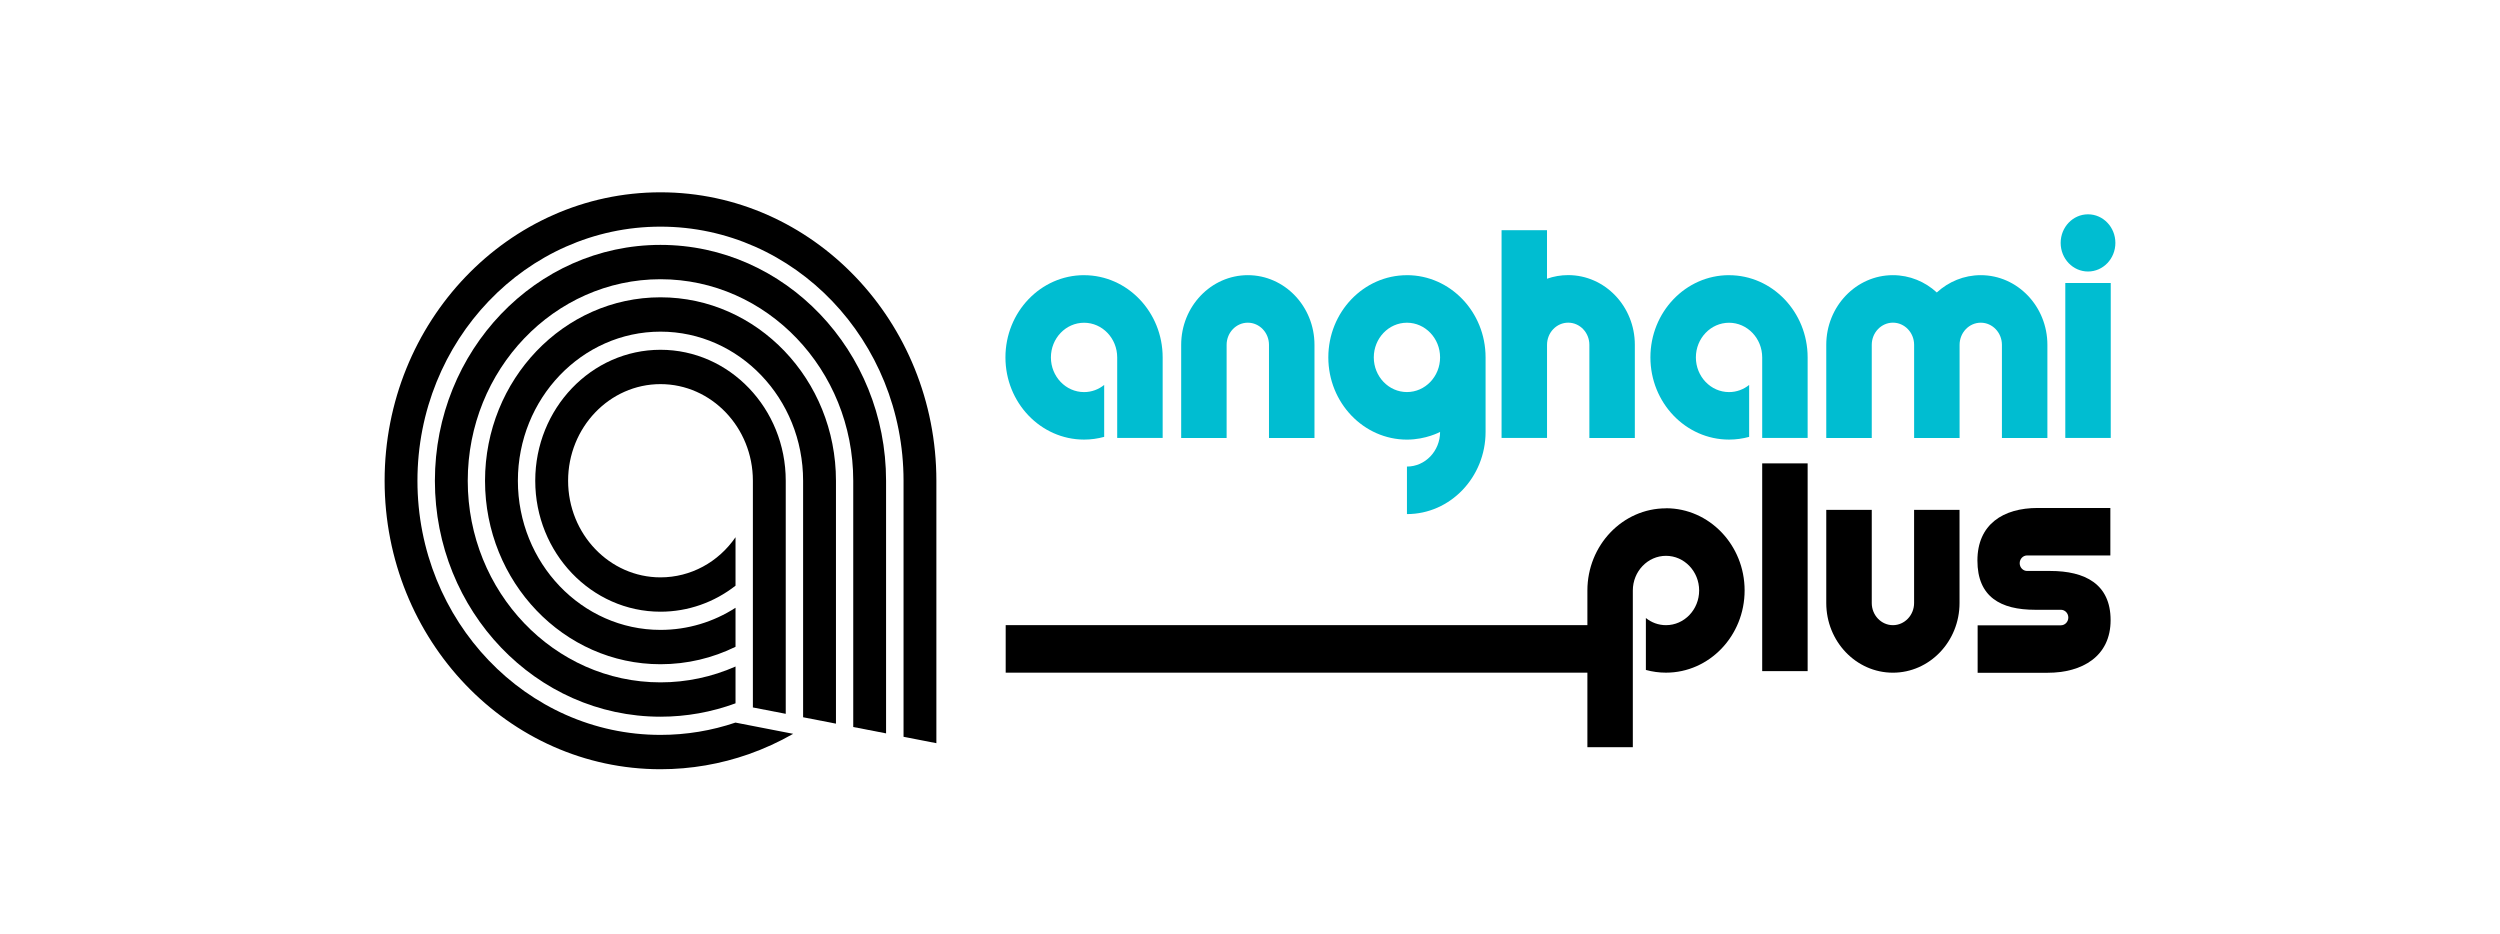 <svg width="91" height="34" viewBox="0 0 91 34" fill="none" xmlns="http://www.w3.org/2000/svg">
<g clip-path="url(#clip0_7428_37017)">
<path d="M65.798 18.634V16.867H64.144V24.429H65.798V21.039V18.634Z" fill="black"/>
<path d="M60.643 18.503C59.065 18.503 57.781 19.845 57.781 21.495V22.756H36.607V24.486H57.781V27.199H59.435V21.494C59.435 20.798 59.977 20.232 60.642 20.232C61.308 20.232 61.849 20.798 61.849 21.494C61.849 22.19 61.308 22.756 60.642 22.756C60.367 22.756 60.113 22.66 59.91 22.496V24.386C60.144 24.45 60.389 24.485 60.642 24.485C62.22 24.485 63.504 23.143 63.504 21.492C63.504 19.842 62.221 18.5 60.642 18.5L60.643 18.503Z" fill="black"/>
<path d="M66.477 18.559H68.132V21.95C68.132 22.394 68.477 22.756 68.902 22.756C69.327 22.756 69.673 22.394 69.673 21.95V18.559H71.327V21.95C71.327 23.348 70.239 24.486 68.901 24.486C67.563 24.486 66.476 23.349 66.476 21.95V18.559H66.477Z" fill="black"/>
<path d="M74.627 20.783H74.509H73.787C73.638 20.783 73.517 20.657 73.517 20.501C73.517 20.344 73.638 20.218 73.787 20.218H76.817V18.49H74.175C72.913 18.49 71.978 19.086 71.978 20.405C71.978 21.724 72.817 22.196 74.079 22.196H74.197H75.016C75.166 22.196 75.287 22.323 75.287 22.478C75.287 22.634 75.166 22.761 75.016 22.761H71.986V24.489H74.532C75.794 24.489 76.826 23.893 76.826 22.574C76.826 21.255 75.89 20.783 74.629 20.783H74.627Z" fill="black"/>
<path d="M47.845 15.942H46.191V12.552C46.191 12.108 45.845 11.746 45.42 11.746C44.995 11.746 44.649 12.108 44.649 12.552V15.943H42.995V12.552C42.995 11.154 44.083 10.016 45.421 10.016C46.759 10.016 47.847 11.153 47.847 12.552V15.943L47.845 15.942Z" fill="#00BDD1"/>
<path d="M76.831 10.301H75.177V15.941H76.831V10.301Z" fill="#00BDD1"/>
<path d="M76.004 9.883C76.554 9.883 77 9.417 77 8.842C77 8.267 76.554 7.801 76.004 7.801C75.454 7.801 75.008 8.267 75.008 8.842C75.008 9.417 75.454 9.883 76.004 9.883Z" fill="#00BDD1"/>
<path d="M51.213 10.017C49.635 10.017 48.351 11.359 48.351 13.009C48.351 14.659 49.634 16.002 51.213 16.002C51.907 16.002 52.419 15.722 52.419 15.722C52.419 16.418 51.878 16.983 51.213 16.983V18.713C52.79 18.713 54.075 17.371 54.075 15.721V13.008C54.075 11.358 52.791 10.016 51.213 10.016V10.017ZM51.213 14.271C50.547 14.271 50.006 13.705 50.006 13.009C50.006 12.313 50.547 11.747 51.213 11.747C51.878 11.747 52.419 12.313 52.419 13.009C52.419 13.705 51.878 14.271 51.213 14.271Z" fill="#00BDD1"/>
<path d="M66.478 15.942H68.132V12.551C68.132 12.107 68.478 11.745 68.903 11.745C69.328 11.745 69.674 12.107 69.674 12.551V15.942H71.329V12.552C71.329 12.108 71.675 11.746 72.1 11.746C72.525 11.746 72.87 12.108 72.87 12.552V15.943H74.525V12.552C74.525 11.154 73.437 10.016 72.099 10.016C71.487 10.016 70.928 10.254 70.5 10.646C70.073 10.254 69.513 10.016 68.901 10.016C67.564 10.016 66.476 11.153 66.476 12.552V15.943L66.478 15.942Z" fill="#00BDD1"/>
<path d="M54.658 15.941H56.312V12.551C56.312 12.106 56.658 11.745 57.083 11.745C57.507 11.745 57.853 12.106 57.853 12.551V15.942H59.508V12.551C59.508 11.152 58.42 10.014 57.082 10.014C56.812 10.014 56.553 10.06 56.311 10.146V8.379H54.657V15.941H54.658Z" fill="#00BDD1"/>
<path d="M39.46 10.016C37.882 10.016 36.598 11.357 36.598 13.008C36.598 14.659 37.881 16.001 39.46 16.001C39.712 16.001 39.958 15.966 40.192 15.902V14.012C39.989 14.175 39.735 14.272 39.46 14.272C38.794 14.272 38.253 13.706 38.253 13.01C38.253 12.314 38.794 11.748 39.46 11.748C40.125 11.748 40.666 12.314 40.666 13.01V15.941H42.321V13.01C42.321 11.36 41.038 10.017 39.459 10.017L39.46 10.016Z" fill="#00BDD1"/>
<path d="M62.937 10.016C61.359 10.016 60.075 11.357 60.075 13.008C60.075 14.659 61.358 16.001 62.937 16.001C63.19 16.001 63.435 15.966 63.669 15.902V14.012C63.466 14.175 63.212 14.272 62.937 14.272C62.271 14.272 61.73 13.706 61.73 13.01C61.73 12.314 62.271 11.748 62.937 11.748C63.602 11.748 64.144 12.314 64.144 13.01V15.941H65.798V13.01C65.798 11.36 64.514 10.017 62.936 10.017L62.937 10.016Z" fill="#00BDD1"/>
<path d="M26.773 19.555C26.15 20.462 25.142 21.016 24.042 21.016C22.187 21.016 20.679 19.438 20.679 17.499C20.679 15.56 22.188 13.982 24.042 13.982C25.896 13.982 27.405 15.56 27.405 17.499V25.751L28.601 25.983V17.499C28.601 14.871 26.556 12.732 24.042 12.732C21.529 12.732 19.483 14.871 19.483 17.499C19.483 20.127 21.529 22.266 24.042 22.266C25.05 22.266 26.002 21.922 26.773 21.319V19.555V19.555Z" fill="black"/>
<path d="M26.773 22.123C25.976 22.636 25.039 22.928 24.042 22.928C21.179 22.928 18.851 20.494 18.851 17.5C18.851 14.507 21.179 12.072 24.042 12.072C26.905 12.072 29.233 14.507 29.233 17.5V26.108L30.429 26.341V17.5C30.429 13.818 27.564 10.822 24.042 10.822C20.521 10.822 17.655 13.818 17.655 17.5C17.655 21.183 20.521 24.178 24.042 24.178C25.015 24.178 25.942 23.952 26.773 23.543V22.122V22.123Z" fill="black"/>
<path d="M26.773 24.261C25.918 24.639 24.991 24.838 24.042 24.838C20.173 24.838 17.026 21.546 17.026 17.502C17.026 13.457 20.173 10.164 24.042 10.164C27.911 10.164 31.058 13.456 31.058 17.5V26.463L32.253 26.695V17.501C32.253 12.766 28.57 8.914 24.041 8.914C19.513 8.914 15.83 12.766 15.83 17.501C15.83 22.236 19.514 26.088 24.042 26.088C24.983 26.088 25.904 25.921 26.773 25.601V24.261V24.261Z" fill="black"/>
<path d="M26.771 26.302C25.907 26.594 24.989 26.75 24.042 26.75C19.164 26.75 15.195 22.601 15.195 17.5C15.195 12.399 19.164 8.25 24.042 8.25C28.92 8.25 32.889 12.399 32.889 17.5V26.819L34.084 27.052V17.5C34.084 11.71 29.579 7 24.042 7C18.505 7 14 11.71 14 17.5C14 23.29 18.505 28 24.042 28C25.159 28 26.239 27.808 27.253 27.452C27.816 27.254 28.357 27.005 28.872 26.711L26.77 26.302H26.771Z" fill="black"/>
</g>
<defs>
<clipPath id="clip0_7428_37017">
<rect width="63" height="21" fill="white" transform="translate(14 7)"/>
</clipPath>
</defs>
</svg>
